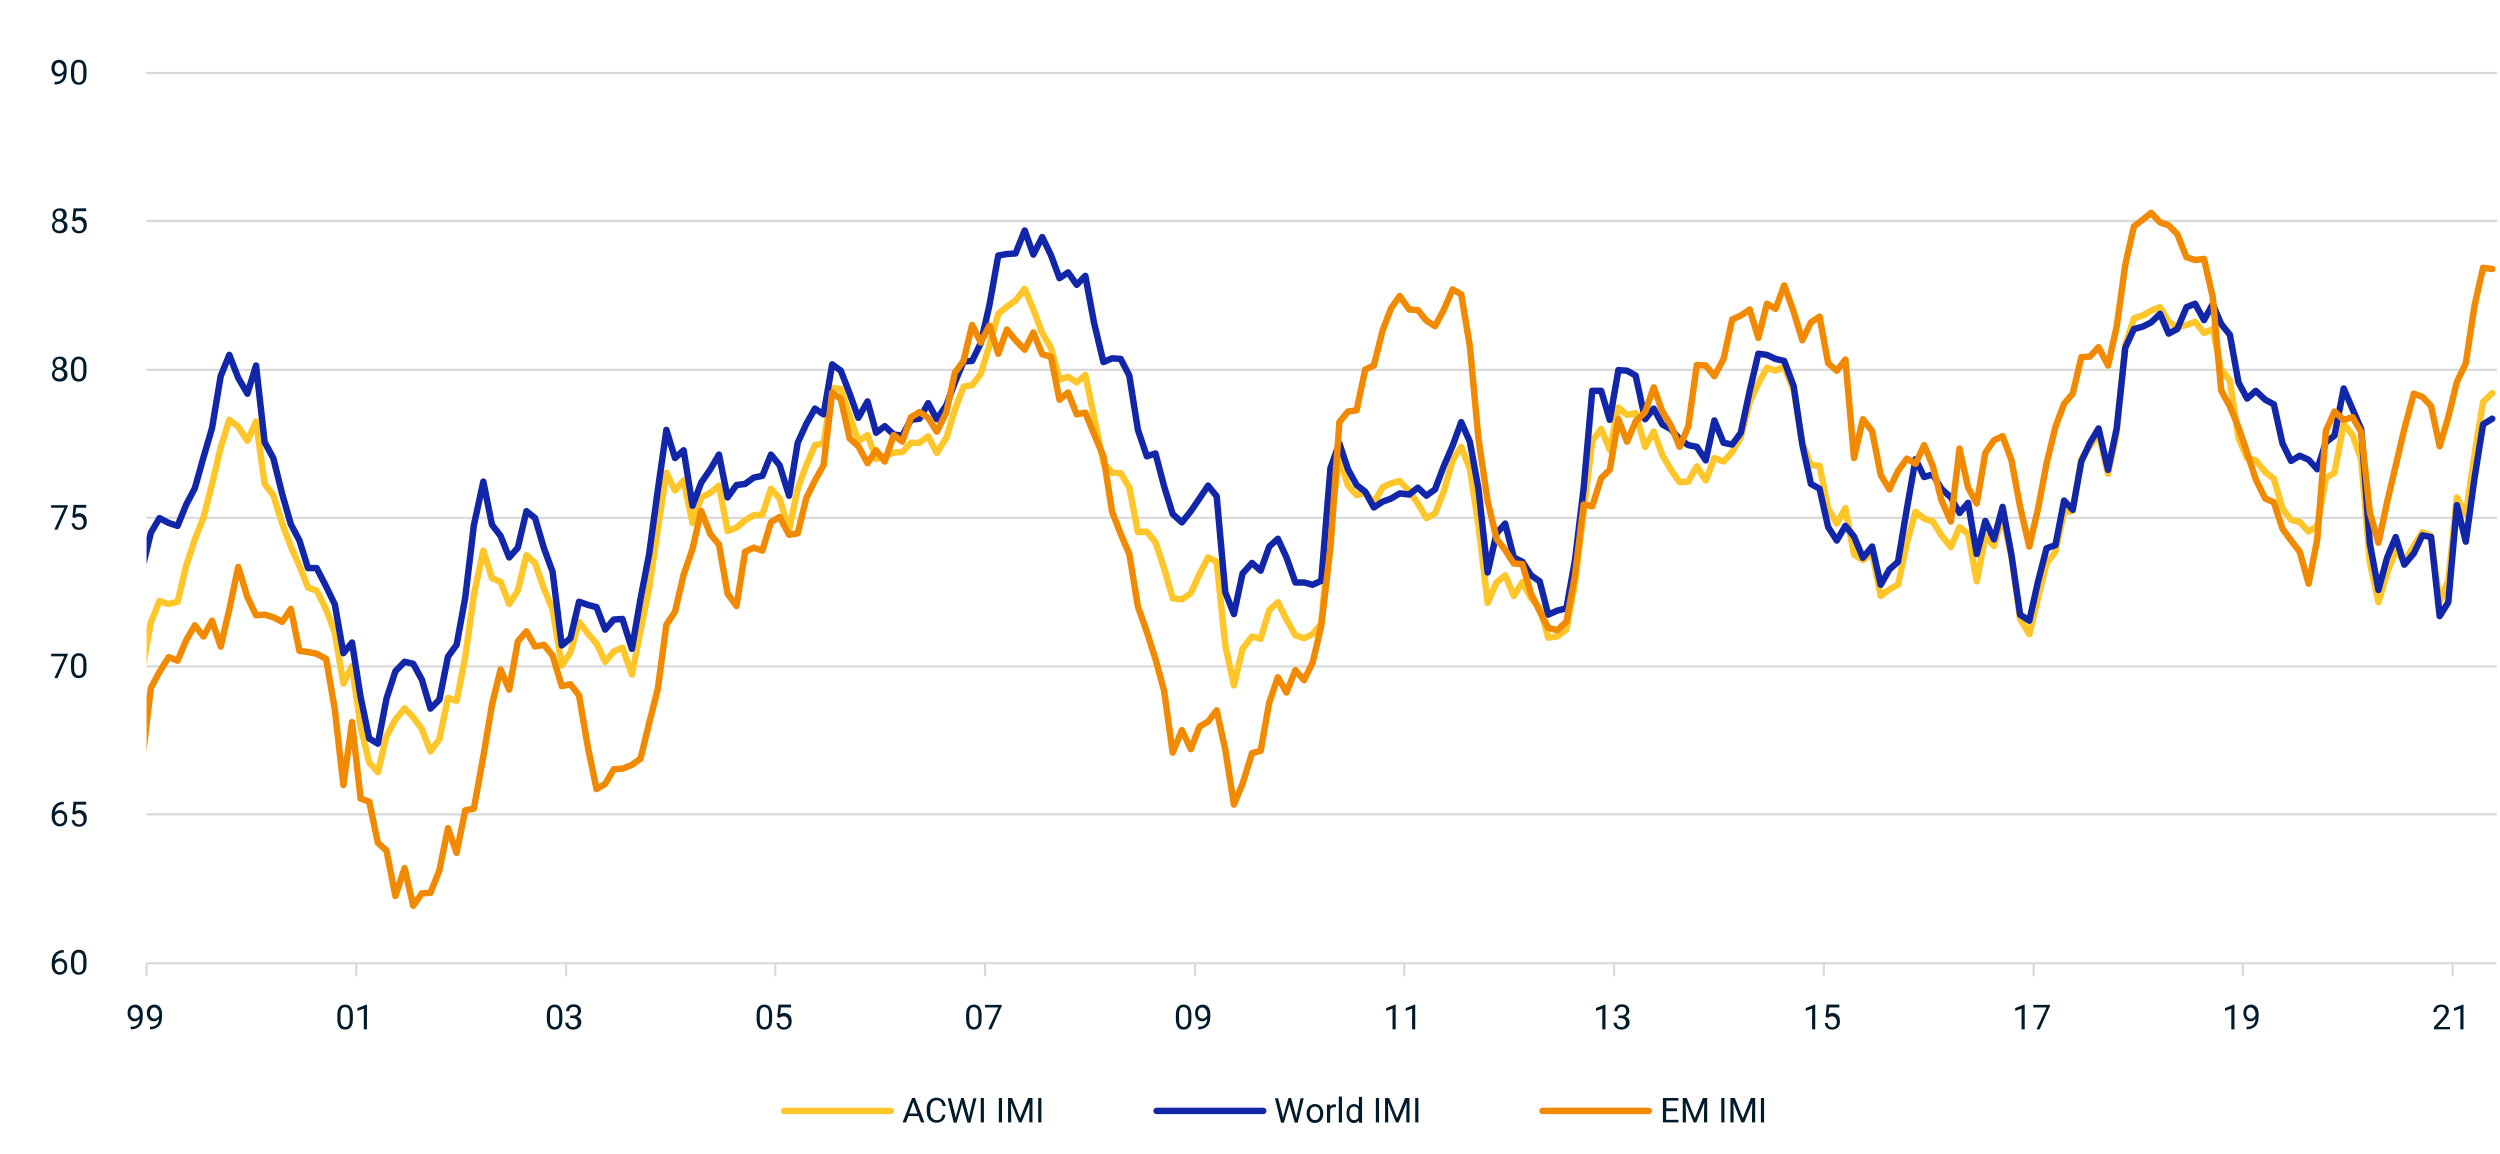 <?xml version="1.0" encoding="utf-8"?>
<!-- Generator: Adobe Illustrator 24.1.1, SVG Export Plug-In . SVG Version: 6.00 Build 0)  -->
<svg version="1.1" id="Layer_1_1_" xmlns="http://www.w3.org/2000/svg" xmlns:xlink="http://www.w3.org/1999/xlink" x="0px" y="0px"
	 viewBox="0 0 870 401.5" style="enable-background:new 0 0 870 401.5;" xml:space="preserve">
<style type="text/css">
	.st0{fill:none;stroke:#D9D9D9;stroke-width:0.75;stroke-linejoin:round;stroke-miterlimit:10;}
	
		.st1{clip-path:url(#SVGID_2_);fill:none;stroke:#FFC629;stroke-width:2.25;stroke-linecap:round;stroke-linejoin:round;stroke-miterlimit:10;}
	
		.st2{clip-path:url(#SVGID_4_);fill:none;stroke:#1226AA;stroke-width:2.25;stroke-linecap:round;stroke-linejoin:round;stroke-miterlimit:10;}
	
		.st3{clip-path:url(#SVGID_6_);fill:none;stroke:#F18A00;stroke-width:2.25;stroke-linecap:round;stroke-linejoin:round;stroke-miterlimit:10;}
	.st4{fill:#011B2B;}
	.st5{fill:none;stroke:#FFC629;stroke-width:2.25;stroke-linecap:round;stroke-linejoin:round;stroke-miterlimit:10;}
	.st6{fill:none;stroke:#1226AA;stroke-width:2.25;stroke-linecap:round;stroke-linejoin:round;stroke-miterlimit:10;}
	.st7{fill:none;stroke:#F18A00;stroke-width:2.25;stroke-linecap:round;stroke-linejoin:round;stroke-miterlimit:10;}
</style>
<g>
	<g>
		<path class="st0" d="M51,283.4h817.9 M51,231.9h817.9 M51,180.2h817.9 M51,128.7h817.9 M51,76.9h817.9 M51,25.4h817.9"/>
	</g>
	<g>
		<line class="st0" x1="51" y1="335.2" x2="868.8" y2="335.2"/>
	</g>
	<g>
		<path class="st0" d="M51,335.2v4.5 M124,335.2v4.5 M197,335.2v4.5 M269.8,335.2v4.5 M342.8,335.2v4.5 M415.9,335.2v4.5
			 M488.7,335.2v4.5 M561.7,335.2v4.5 M634.7,335.2v4.5 M707.7,335.2v4.5 M780.5,335.2v4.5 M853.5,335.2v4.5"/>
	</g>
	<g>
		<defs>
			<polygon id="SVGID_1_" points="51,336.1 870,336.1 870,25.2 51,25.2 51,336.1 			"/>
		</defs>
		<clipPath id="SVGID_2_">
			<use xlink:href="#SVGID_1_"  style="overflow:visible;"/>
		</clipPath>
		<polyline class="st1" points="49.5,233.2 52.5,216.6 55.5,209.2 58.7,210.2 61.8,209.4 64.8,196.9 67.8,187.7 70.8,180.1 
			73.8,168.4 76.8,155.7 79.8,146.1 82.9,148.5 86.1,153.4 89.1,146.7 92.1,168.4 95.1,172.3 98.2,182.2 101.2,190.2 104.2,196.9 
			107.2,204.5 110.2,205.5 113.5,212.1 116.5,220.1 119.5,237.9 122.5,231.8 125.5,252.9 128.5,265.4 131.5,268.7 134.5,256.2 
			137.6,250.4 140.8,246.5 143.8,249.6 146.8,253.7 149.8,261.5 152.9,257.2 155.9,242.9 158.9,243.9 161.9,228.7 164.9,207 
			168.2,191.6 171.2,201.2 174.2,202.5 177.2,210.2 180.2,205.5 183.2,193.2 186.2,195.9 189.3,204.9 192.3,212.1 195.5,231.6 
			198.5,227.1 201.5,216.4 204.6,220.5 207.6,224 210.6,230.3 213.6,226.7 216.6,225.4 219.9,234.7 222.9,219.5 225.9,204.7 
			228.9,184.2 231.9,164.5 234.9,170.7 237.9,167.2 241,182 244,173.1 247.2,171.5 250.2,169 253.2,184.8 256.3,183.6 259.3,181.1 
			262.3,179.3 265.3,179.1 268.3,170.1 271.3,173.5 274.6,184.4 277.6,170.1 280.6,161.9 283.6,154.9 286.6,154.3 289.6,135 
			292.6,135.4 295.7,144.8 298.7,153.5 301.9,151.4 304.9,159.8 307.9,158.6 311,157.5 314,157.3 317,154.1 320,154.1 323,151.8 
			326,157.6 329.3,152.4 332.3,142.6 335.3,134.6 338.3,134 341.3,130.1 344.3,120.2 347.4,109.2 350.4,106.7 353.4,104.6 
			356.6,100.5 359.6,107.7 362.7,115.9 365.7,121 368.7,132.1 371.7,131.1 374.7,133.1 377.7,130.5 380.7,145 384,161 387,164.5 
			390,164.7 393,169.7 396,185.2 399.1,185 402.1,188.7 405.1,197.7 408.1,208.2 411.3,208.6 414.4,206.4 417.4,199.8 420.4,194 
			423.4,195.5 426.4,224.6 429.4,238.5 432.4,225.8 435.7,221.5 438.7,222.3 441.7,212.3 444.7,209.6 447.7,215.6 450.8,221.1 
			453.8,222.1 456.8,220.7 459.8,217 463,181.8 466.1,159.6 469.1,169 472.1,172.3 475.1,171.5 478.1,175 481.1,169.6 484.1,168.2 
			487.1,167.4 490.4,170.9 493.4,175.2 496.4,180.3 499.4,178.7 502.4,171.1 505.5,160.2 508.5,155.5 511.5,163.1 514.5,182.8 
			517.7,209.8 520.8,202.7 523.8,200.2 526.8,207.4 529.8,202.5 532.8,208.2 535.8,211.5 538.8,221.9 541.9,221.5 545.1,219.1 
			548.1,202.7 551.1,178.3 554.1,153.4 557.2,149.3 560.2,156.5 563.2,141.8 566.2,144.4 569.2,143.8 572.5,155.5 575.5,150.2 
			578.5,158.4 581.5,163.5 584.5,167.8 587.5,167.6 590.5,162.3 593.6,167.2 596.6,159.4 599.8,160.6 602.8,157.3 605.8,152.2 
			608.9,139.9 611.9,133.4 614.9,128 617.9,129 620.9,127.6 624.2,135.8 627.2,154.1 630.2,161.9 633.2,162.1 636.2,177 
			639.2,182.2 642.2,176.8 645.2,193 648.3,194.9 651.5,192.4 654.5,207.4 657.5,205.1 660.5,203.5 663.6,188.9 666.6,178.1 
			669.6,180.5 672.6,181.5 675.6,186.3 678.9,190.4 681.9,183.4 684.9,185.8 687.9,202.3 690.9,186.5 693.9,190 696.9,179.3 
			700,193.8 703,215.4 706.2,220.7 709.2,208.2 712.2,196.1 715.3,192 718.3,178.3 721.3,177.8 724.3,159.8 727.3,155.3 730.3,151 
			733.6,164.9 736.6,150.8 739.6,120.2 742.6,110.8 745.6,109.8 748.6,108.1 751.7,106.9 754.7,112 757.7,113.9 760.9,113.1 
			763.9,112 767,115.9 770,114.5 773,128.6 776,132.5 779,152.4 782,159.4 785,160.2 788.3,164.3 791.3,166.6 794.3,177 
			797.3,180.9 800.3,181.7 803.4,185 806.4,183 809.4,166.4 812.4,164.5 815.6,147.5 818.7,151.4 821.7,160 824.7,195.7 
			827.7,209.6 830.7,199.4 833.7,191.6 836.7,195.5 840,190 843,185.2 846,186.5 849,209.4 852,202.1 855,173.1 858.1,179.1 
			861.1,158.4 864.1,139.9 867.3,136.8 		"/>
	</g>
	<g>
		<defs>
			<polygon id="SVGID_3_" points="51,336.1 870,336.1 870,25.2 51,25.2 51,336.1 			"/>
		</defs>
		<clipPath id="SVGID_4_">
			<use xlink:href="#SVGID_3_"  style="overflow:visible;"/>
		</clipPath>
		<polyline class="st2" points="49.5,197.9 52.5,185.4 55.5,180.3 58.7,182 61.8,183 64.8,175.6 67.8,169.9 70.8,159.2 73.8,148.9 
			76.8,130.9 79.8,123.5 82.9,131.5 86.1,137 89.1,127.2 92.1,153.9 95.1,159.4 98.2,171.9 101.2,182.4 104.2,188.1 107.2,197.7 
			110.2,197.7 113.5,204.1 116.5,210.3 119.5,227.3 122.5,223.6 125.5,242.6 128.5,257 131.5,258.8 134.5,243.1 137.6,233.6 
			140.8,230.3 143.8,231 146.8,236.5 149.8,246.6 152.9,243.5 155.9,228.5 158.9,224.4 161.9,208 164.9,182.8 168.2,167.6 
			171.2,182.6 174.2,186.5 177.2,194 180.2,190.6 183.2,177.9 186.2,180.3 189.3,190.8 192.3,199 195.5,224.6 198.5,222.1 
			201.5,209.4 204.6,210.5 207.6,211.3 210.6,219.1 213.6,215.6 216.6,215.4 219.9,225.8 222.9,208.4 225.9,192.8 228.9,170.7 
			231.9,149.6 234.9,159.4 237.9,156.7 241,176 244,168 247.2,163.3 250.2,158.2 253.2,173.1 256.3,168.8 259.3,168.4 262.3,166.2 
			265.3,165.6 268.3,158.2 271.3,161.9 274.6,172.5 277.6,154.1 280.6,147.5 283.6,142.2 286.6,144.2 289.6,126.8 292.6,129 
			295.7,137 298.7,145.4 301.9,139.7 304.9,150.6 307.9,148.3 311,151.2 314,151.6 317,146.1 320,145.7 323,140.3 326,145.9 
			329.3,141.1 332.3,133.1 335.3,125.8 338.3,125.6 341.3,119.4 344.3,106.3 347.4,88.9 350.4,88.4 353.4,88.2 356.6,80.2 
			359.6,88.6 362.7,82.5 365.7,88.7 368.7,96.8 371.7,94.8 374.7,99.1 377.7,96 380.7,112.2 384,126 387,124.7 390,124.9 393,130.7 
			396,149.6 399.1,158.8 402.1,157.8 405.1,169.2 408.1,178.9 411.3,181.8 414.4,177.9 417.4,173.5 420.4,169 423.4,172.7 
			426.4,206.1 429.4,213.7 432.4,199.6 435.7,195.9 438.7,198.6 441.7,190.2 444.7,187.5 447.7,194 450.8,202.7 453.8,202.7 
			456.8,203.5 459.8,202.1 463,162.9 466.1,154.3 469.1,163.3 472.1,168.8 475.1,171.1 478.1,176.6 481.1,174.6 484.1,173.5 
			487.1,171.7 490.4,172.1 493.4,169.7 496.4,172.5 499.4,170.3 502.4,162.3 505.5,155.1 508.5,146.9 511.5,153.7 514.5,170.1 
			517.7,199.2 520.8,185.6 523.8,182.2 526.8,194 529.8,195.5 532.8,200.2 535.8,202.3 538.8,213.9 541.9,212.5 545.1,211.7 
			548.1,194.9 551.1,169.9 554.1,136 557.2,136 560.2,146.1 563.2,128.8 566.2,129 569.2,130.7 572.5,145.9 575.5,142.2 
			578.5,147.7 581.5,149.4 584.5,152.8 587.5,154.9 590.5,155.5 593.6,160.2 596.6,146.3 599.8,154.1 602.8,154.7 605.8,150.6 
			608.9,136 611.9,123.1 614.9,123.5 617.9,124.9 620.9,125.6 624.2,134.4 627.2,154.7 630.2,168.4 633.2,170.1 636.2,183.4 
			639.2,188.1 642.2,183 645.2,186.7 648.3,194.1 651.5,190.2 654.5,203.5 657.5,198.2 660.5,195.5 663.6,177 666.6,159.8 
			669.6,166 672.6,165.1 675.6,170.1 678.9,173.1 681.9,178.5 684.9,175 687.9,192.8 690.9,181.3 693.9,187.7 696.9,176.4 
			700,193.2 703,213.9 706.2,216 709.2,202.5 712.2,190.8 715.3,189.7 718.3,174.2 721.3,177.4 724.3,160.6 727.3,154.1 
			730.3,149.1 733.6,163.5 736.6,149.1 739.6,121 742.6,114.5 745.6,113.7 748.6,112.2 751.7,109.2 754.7,116.1 757.7,114.5 
			760.9,106.9 763.9,105.7 767,111.4 770,105.9 773,112.8 776,116.5 779,133.1 782,138.7 785,136 788.3,139.1 791.3,140.7 
			794.3,154.3 797.3,160.4 800.3,158.6 803.4,160 806.4,163.3 809.4,153.9 812.4,151.6 815.6,135.2 818.7,142.4 821.7,149.4 
			824.7,189.1 827.7,205.3 830.7,194.1 833.7,186.9 836.7,196.5 840,192.6 843,186.3 846,186.9 849,214.4 852,209.6 855,175.8 
			858.1,188.5 861.1,166.6 864.1,147.7 867.3,145.7 		"/>
	</g>
	<g>
		<defs>
			<polygon id="SVGID_5_" points="51,336.1 870,336.1 870,25.2 51,25.2 51,336.1 			"/>
		</defs>
		<clipPath id="SVGID_6_">
			<use xlink:href="#SVGID_5_"  style="overflow:visible;"/>
		</clipPath>
		<polyline class="st3" points="49.5,264.8 52.5,239.4 55.5,233.8 58.7,228.7 61.8,229.9 64.8,222.8 67.8,217.6 70.8,221.5 
			73.8,216 76.8,225 79.8,212.1 82.9,197.3 86.1,207.8 89.1,214.1 92.1,213.9 95.1,214.8 98.2,216.4 101.2,211.9 104.2,226.5 
			107.2,226.9 110.2,227.5 113.5,229.3 116.5,246.8 119.5,273.2 122.5,251.3 125.5,277.9 128.5,279 131.5,293.3 134.5,296 
			137.6,311.8 140.8,302.1 143.8,315.2 146.8,310.9 149.8,310.7 152.9,302.9 155.9,288.2 158.9,296.8 161.9,282 164.9,281.4 
			168.2,263.2 171.2,245.3 174.2,233 177.2,240 180.2,223.2 183.2,219.7 186.2,225 189.3,224.4 192.3,228.1 195.5,238.8 
			198.5,238.1 201.5,242 204.6,260.1 207.6,274.6 210.6,272.8 213.6,267.7 216.6,267.5 219.9,266.2 222.9,264 225.9,251.7 
			228.9,239.8 231.9,217.4 234.9,212.9 237.9,200 241,191 244,177.8 247.2,185.9 250.2,189.5 253.2,206.6 256.3,210.9 259.3,192 
			262.3,190.6 265.3,191.6 268.3,181.7 271.3,179.9 274.6,186.1 277.6,185.6 280.6,173.3 283.6,167.2 286.6,161.9 289.6,136.6 
			292.6,138.9 295.7,152.6 298.7,155.3 301.9,161.2 304.9,156.7 307.9,160.6 311,151.4 314,153.7 317,145.2 320,143.4 323,145.4 
			326,150.2 329.3,143.6 332.3,129.7 335.3,125.6 338.3,113.1 341.3,119.2 344.3,113.3 347.4,123.1 350.4,114.7 353.4,118.4 
			356.6,121.7 359.6,115.7 362.7,123.3 365.7,124.1 368.7,139.1 371.7,136.6 374.7,144.2 377.7,143.6 380.7,151 384,158.8 
			387,178.1 390,185.8 393,192.8 396,211.1 399.1,219.9 402.1,229.3 405.1,240.4 408.1,261.9 411.3,254.1 414.4,260.7 417.4,252.9 
			420.4,251.1 423.4,247.2 426.4,260.9 429.4,280 432.4,272.8 435.7,262.1 438.7,261.3 441.7,244.5 444.7,235.7 447.7,241 
			450.8,233.2 453.8,236.7 456.8,230.6 459.8,217.8 463,190.6 466.1,146.9 469.1,143.2 472.1,142.8 475.1,128.6 478.1,127.2 
			481.1,115.1 484.1,107.3 487.1,103 490.4,107.7 493.4,107.9 496.4,111.6 499.4,113.5 502.4,107.9 505.5,100.7 508.5,102.4 
			511.5,120.4 514.5,152.6 517.7,174.4 520.8,187.5 523.8,191.4 526.8,196.1 529.8,196.3 532.8,206.6 535.8,212.7 538.8,218.5 
			541.9,219.3 545.1,216.4 548.1,200.4 551.1,175.6 554.1,176.2 557.2,166.4 560.2,163.5 563.2,145.9 566.2,153.7 569.2,146.7 
			572.5,143.4 575.5,134.8 578.5,143.2 581.5,148.1 584.5,155.5 587.5,148.5 590.5,127 593.6,127.2 596.6,130.9 599.8,124.9 
			602.8,111.2 605.8,109.8 608.9,107.7 611.9,117.6 614.9,105.7 617.9,107.5 620.9,99.3 624.2,108.5 627.2,118.4 630.2,112.2 
			633.2,110.2 636.2,126.4 639.2,129 642.2,125.1 645.2,159.4 648.3,145.9 651.5,150 654.5,165.3 657.5,170.3 660.5,163.9 
			663.6,159.6 666.6,161.4 669.6,154.9 672.6,162.1 675.6,174 678.9,181.5 681.9,156.1 684.9,169.7 687.9,175.2 690.9,157.6 
			693.9,153.2 696.9,151.8 700,160.2 703,176.4 706.2,190.2 709.2,177.2 712.2,161.4 715.3,148.5 718.3,140.5 721.3,137 
			724.3,124.3 727.3,124.1 730.3,120.8 733.6,127.2 736.6,113.7 739.6,92.1 742.6,78.8 745.6,76.5 748.6,74.1 751.7,77.4 
			754.7,78.4 757.7,81.5 760.9,89.5 763.9,90.5 767,90.1 770,103.2 773,136 776,141.4 779,148.7 782,157.5 785,166.8 788.3,173.5 
			791.3,174.8 794.3,184 797.3,188.1 800.3,192 803.4,203.1 806.4,187.7 809.4,150 812.4,143.2 815.6,146.1 818.7,145.2 
			821.7,150.4 824.7,178.3 827.7,188.9 830.7,174.8 833.7,162.1 836.7,149.3 840,137 843,138.1 846,141.3 849,155.3 852,145.2 
			855,132.9 858.1,126.4 861.1,106.5 864.1,93.2 867.3,93.6 		"/>
	</g>
	<g>
		<g>
			<g>
				<g>
					<path class="st4" d="M22.2,330.6v0.9H22c-0.8,0-1.5,0.3-2,0.8s-0.8,1.2-0.9,2c0.4-0.5,1.1-0.8,1.8-0.8c0.7,0,1.3,0.3,1.8,0.8
						s0.7,1.2,0.7,2c0,0.9-0.2,1.6-0.7,2.1s-1.1,0.8-1.9,0.8c-0.8,0-1.5-0.3-2-0.9s-0.8-1.4-0.8-2.4v-0.4c0-1.6,0.3-2.8,1-3.6
						s1.7-1.3,3-1.3H22.2z M20.8,334.5c-0.4,0-0.7,0.1-1,0.3s-0.5,0.5-0.7,0.8v0.4c0,0.7,0.2,1.3,0.5,1.7s0.7,0.6,1.2,0.6
						c0.5,0,0.9-0.2,1.2-0.5s0.4-0.8,0.4-1.4c0-0.6-0.1-1.1-0.4-1.4S21.3,334.5,20.8,334.5z"/>
					<path class="st4" d="M30.1,335.5c0,1.3-0.2,2.2-0.7,2.8s-1.1,0.9-2,0.9c-0.9,0-1.6-0.3-2-0.9s-0.7-1.5-0.7-2.7v-1.4
						c0-1.3,0.2-2.2,0.7-2.8s1.1-0.9,2-0.9c0.9,0,1.6,0.3,2,0.9s0.7,1.5,0.7,2.7V335.5z M29,334.1c0-0.9-0.1-1.6-0.4-2
						s-0.7-0.6-1.2-0.6c-0.6,0-1,0.2-1.2,0.6s-0.4,1.1-0.4,1.9v1.7c0,0.9,0.1,1.6,0.4,2s0.7,0.7,1.2,0.7c0.5,0,0.9-0.2,1.2-0.6
						s0.4-1.1,0.4-2V334.1z"/>
				</g>
			</g>
		</g>
	</g>
	<g>
		<g>
			<g>
				<g>
					<path class="st4" d="M22.2,279v0.9H22c-0.8,0-1.5,0.3-2,0.8s-0.8,1.2-0.9,2c0.4-0.5,1.1-0.8,1.8-0.8c0.7,0,1.3,0.3,1.8,0.8
						s0.7,1.2,0.7,2c0,0.9-0.2,1.6-0.7,2.1s-1.1,0.8-1.9,0.8c-0.8,0-1.5-0.3-2-0.9s-0.8-1.4-0.8-2.4v-0.4c0-1.6,0.3-2.8,1-3.6
						s1.7-1.3,3-1.3H22.2z M20.8,282.9c-0.4,0-0.7,0.1-1,0.3s-0.5,0.5-0.7,0.8v0.4c0,0.7,0.2,1.3,0.5,1.7s0.7,0.6,1.2,0.6
						c0.5,0,0.9-0.2,1.2-0.5s0.4-0.8,0.4-1.4c0-0.6-0.1-1.1-0.4-1.4S21.3,282.9,20.8,282.9z"/>
					<path class="st4" d="M25.2,283.3l0.4-4.3H30v1h-3.5l-0.3,2.3c0.4-0.2,0.9-0.4,1.4-0.4c0.8,0,1.4,0.3,1.9,0.8s0.7,1.2,0.7,2.1
						c0,0.9-0.2,1.6-0.7,2.1s-1.1,0.8-2,0.8c-0.8,0-1.4-0.2-1.8-0.6s-0.7-1-0.8-1.7h1c0.1,0.5,0.2,0.9,0.5,1.1s0.7,0.4,1.1,0.4
						c0.5,0,0.9-0.2,1.2-0.5s0.4-0.8,0.4-1.4c0-0.6-0.2-1-0.5-1.4S28,283,27.5,283c-0.5,0-0.8,0.1-1.1,0.3l-0.3,0.2L25.2,283.3z"/>
				</g>
			</g>
		</g>
	</g>
	<g>
		<g>
			<g>
				<g>
					<path class="st4" d="M23.5,228L20,236h-1.1l3.5-7.6h-4.6v-0.9h5.8V228z"/>
					<path class="st4" d="M30.1,232.3c0,1.3-0.2,2.2-0.7,2.8s-1.1,0.9-2,0.9c-0.9,0-1.6-0.3-2-0.9s-0.7-1.5-0.7-2.7V231
						c0-1.3,0.2-2.2,0.7-2.8s1.1-0.9,2-0.9c0.9,0,1.6,0.3,2,0.9s0.7,1.5,0.7,2.7V232.3z M29,230.8c0-0.9-0.1-1.6-0.4-2
						s-0.7-0.6-1.2-0.6c-0.6,0-1,0.2-1.2,0.6s-0.4,1.1-0.4,1.9v1.7c0,0.9,0.1,1.6,0.4,2s0.7,0.7,1.2,0.7c0.5,0,0.9-0.2,1.2-0.6
						s0.4-1.1,0.4-2V230.8z"/>
				</g>
			</g>
		</g>
	</g>
	<g>
		<g>
			<g>
				<g>
					<path class="st4" d="M23.5,176.4l-3.5,7.9h-1.1l3.5-7.6h-4.6v-0.9h5.8V176.4z"/>
					<path class="st4" d="M25.2,180l0.4-4.3H30v1h-3.5l-0.3,2.3c0.4-0.2,0.9-0.4,1.4-0.4c0.8,0,1.4,0.3,1.9,0.8s0.7,1.2,0.7,2.1
						c0,0.9-0.2,1.6-0.7,2.1s-1.1,0.8-2,0.8c-0.8,0-1.4-0.2-1.8-0.6s-0.7-1-0.8-1.7h1c0.1,0.5,0.2,0.9,0.5,1.1s0.7,0.4,1.1,0.4
						c0.5,0,0.9-0.2,1.2-0.5s0.4-0.8,0.4-1.4c0-0.6-0.2-1-0.5-1.4s-0.7-0.5-1.2-0.5c-0.5,0-0.8,0.1-1.1,0.3l-0.3,0.2L25.2,180z"/>
				</g>
			</g>
		</g>
	</g>
	<g>
		<g>
			<g>
				<g>
					<path class="st4" d="M23.2,126.4c0,0.4-0.1,0.8-0.3,1.1s-0.5,0.6-0.9,0.8c0.4,0.2,0.8,0.5,1.1,0.8s0.4,0.8,0.4,1.2
						c0,0.7-0.2,1.3-0.7,1.8s-1.2,0.7-2,0.7c-0.8,0-1.5-0.2-2-0.7s-0.7-1-0.7-1.8c0-0.5,0.1-0.9,0.4-1.2s0.6-0.7,1-0.8
						c-0.4-0.2-0.7-0.4-0.9-0.8s-0.3-0.7-0.3-1.1c0-0.7,0.2-1.3,0.7-1.7s1.1-0.6,1.8-0.6c0.8,0,1.4,0.2,1.8,0.6
						S23.2,125.7,23.2,126.4z M22.3,130.4c0-0.5-0.2-0.9-0.5-1.2s-0.7-0.5-1.2-0.5s-0.9,0.1-1.2,0.4s-0.4,0.7-0.4,1.2
						s0.1,0.9,0.4,1.1s0.7,0.4,1.2,0.4c0.5,0,0.9-0.1,1.2-0.4S22.3,130.9,22.3,130.4z M20.6,124.9c-0.4,0-0.8,0.1-1,0.4
						s-0.4,0.6-0.4,1.1c0,0.4,0.1,0.8,0.4,1.1s0.6,0.4,1,0.4s0.8-0.1,1-0.4s0.4-0.6,0.4-1.1s-0.1-0.8-0.4-1.1S21.1,124.9,20.6,124.9
						z"/>
					<path class="st4" d="M30.1,129.1c0,1.3-0.2,2.2-0.7,2.8s-1.1,0.9-2,0.9c-0.9,0-1.6-0.3-2-0.9s-0.7-1.5-0.7-2.7v-1.4
						c0-1.3,0.2-2.2,0.7-2.8s1.1-0.9,2-0.9c0.9,0,1.6,0.3,2,0.9s0.7,1.5,0.7,2.7V129.1z M29,127.6c0-0.9-0.1-1.6-0.4-2
						s-0.7-0.6-1.2-0.6c-0.6,0-1,0.2-1.2,0.6s-0.4,1.1-0.4,1.9v1.7c0,0.9,0.1,1.6,0.4,2s0.7,0.7,1.2,0.7c0.5,0,0.9-0.2,1.2-0.6
						s0.4-1.1,0.4-2V127.6z"/>
				</g>
			</g>
		</g>
	</g>
	<g>
		<g>
			<g>
				<g>
					<path class="st4" d="M23.2,74.8c0,0.4-0.1,0.8-0.3,1.1s-0.5,0.6-0.9,0.8c0.4,0.2,0.8,0.5,1.1,0.8s0.4,0.8,0.4,1.2
						c0,0.7-0.2,1.3-0.7,1.8s-1.2,0.7-2,0.7c-0.8,0-1.5-0.2-2-0.7s-0.7-1-0.7-1.8c0-0.5,0.1-0.9,0.4-1.2s0.6-0.7,1-0.8
						c-0.4-0.2-0.7-0.4-0.9-0.8s-0.3-0.7-0.3-1.1c0-0.7,0.2-1.3,0.7-1.7s1.1-0.6,1.8-0.6c0.8,0,1.4,0.2,1.8,0.6S23.2,74.1,23.2,74.8
						z M22.3,78.8c0-0.5-0.2-0.9-0.5-1.2s-0.7-0.5-1.2-0.5s-0.9,0.1-1.2,0.4S19,78.3,19,78.8s0.1,0.9,0.4,1.1s0.7,0.4,1.2,0.4
						c0.5,0,0.9-0.1,1.2-0.4S22.3,79.2,22.3,78.8z M20.6,73.3c-0.4,0-0.8,0.1-1,0.4s-0.4,0.6-0.4,1.1c0,0.4,0.1,0.8,0.4,1.1
						s0.6,0.4,1,0.4s0.8-0.1,1-0.4s0.4-0.6,0.4-1.1s-0.1-0.8-0.4-1.1S21.1,73.3,20.6,73.3z"/>
					<path class="st4" d="M25.2,76.8l0.4-4.3H30v1h-3.5l-0.3,2.3c0.4-0.2,0.9-0.4,1.4-0.4c0.8,0,1.4,0.3,1.9,0.8s0.7,1.2,0.7,2.1
						c0,0.9-0.2,1.6-0.7,2.1s-1.1,0.8-2,0.8c-0.8,0-1.4-0.2-1.8-0.6s-0.7-1-0.8-1.7h1c0.1,0.5,0.2,0.9,0.5,1.1s0.7,0.4,1.1,0.4
						c0.5,0,0.9-0.2,1.2-0.5s0.4-0.8,0.4-1.4c0-0.6-0.2-1-0.5-1.4s-0.7-0.5-1.2-0.5c-0.5,0-0.8,0.1-1.1,0.3L26.1,77L25.2,76.8z"/>
				</g>
			</g>
		</g>
	</g>
	<g>
		<g>
			<g>
				<g>
					<path class="st4" d="M22.1,25.7c-0.2,0.3-0.5,0.5-0.8,0.7s-0.7,0.2-1,0.2c-0.5,0-0.9-0.1-1.3-0.4s-0.6-0.6-0.8-1
						s-0.3-0.9-0.3-1.5c0-0.6,0.1-1.1,0.3-1.5s0.5-0.8,0.9-1s0.9-0.4,1.4-0.4c0.8,0,1.5,0.3,2,0.9s0.7,1.5,0.7,2.6v0.3
						c0,1.7-0.3,2.9-1,3.6s-1.6,1.2-3,1.2h-0.2v-0.9h0.2c0.9,0,1.6-0.2,2.1-0.7S22.1,26.7,22.1,25.7z M20.5,25.7
						c0.4,0,0.7-0.1,1-0.3s0.5-0.5,0.7-0.8v-0.4c0-0.7-0.2-1.3-0.5-1.7s-0.7-0.7-1.2-0.7c-0.5,0-0.9,0.2-1.1,0.5s-0.4,0.8-0.4,1.4
						c0,0.6,0.1,1.1,0.4,1.4S20,25.7,20.5,25.7z"/>
					<path class="st4" d="M30.1,25.8c0,1.3-0.2,2.2-0.7,2.8s-1.1,0.9-2,0.9c-0.9,0-1.6-0.3-2-0.9s-0.7-1.5-0.7-2.7v-1.4
						c0-1.3,0.2-2.2,0.7-2.8s1.1-0.9,2-0.9c0.9,0,1.6,0.3,2,0.9s0.7,1.5,0.7,2.7V25.8z M29,24.3c0-0.9-0.1-1.6-0.4-2
						s-0.7-0.6-1.2-0.6c-0.6,0-1,0.2-1.2,0.6s-0.4,1.1-0.4,1.9V26c0,0.9,0.1,1.6,0.4,2s0.7,0.7,1.2,0.7c0.5,0,0.9-0.2,1.2-0.6
						s0.4-1.1,0.4-2V24.3z"/>
				</g>
			</g>
		</g>
	</g>
	<g>
		<g>
			<g>
				<g>
					<path class="st4" d="M48.6,354.5c-0.2,0.3-0.5,0.5-0.8,0.7s-0.7,0.2-1,0.2c-0.5,0-0.9-0.1-1.3-0.4s-0.6-0.6-0.8-1
						s-0.3-0.9-0.3-1.5c0-0.6,0.1-1.1,0.3-1.5s0.5-0.8,0.9-1s0.9-0.4,1.4-0.4c0.8,0,1.5,0.3,2,0.9s0.7,1.5,0.7,2.6v0.3
						c0,1.7-0.3,2.9-1,3.6s-1.6,1.2-3,1.2h-0.2v-0.9h0.2c0.9,0,1.6-0.2,2.1-0.7C48.3,356.2,48.6,355.4,48.6,354.5z M46.9,354.5
						c0.4,0,0.7-0.1,1-0.3s0.5-0.5,0.7-0.8v-0.4c0-0.7-0.2-1.3-0.5-1.7s-0.7-0.7-1.2-0.7c-0.5,0-0.9,0.2-1.1,0.5s-0.4,0.8-0.4,1.4
						c0,0.6,0.1,1.1,0.4,1.4S46.5,354.5,46.9,354.5z"/>
					<path class="st4" d="M55.3,354.5c-0.2,0.3-0.5,0.5-0.8,0.7s-0.7,0.2-1,0.2c-0.5,0-0.9-0.1-1.3-0.4s-0.6-0.6-0.8-1
						s-0.3-0.9-0.3-1.5c0-0.6,0.1-1.1,0.3-1.5s0.5-0.8,0.9-1s0.9-0.4,1.4-0.4c0.8,0,1.5,0.3,2,0.9s0.7,1.5,0.7,2.6v0.3
						c0,1.7-0.3,2.9-1,3.6s-1.6,1.2-3,1.2h-0.2v-0.9h0.2c0.9,0,1.6-0.2,2.1-0.7C55,356.2,55.3,355.4,55.3,354.5z M53.7,354.5
						c0.4,0,0.7-0.1,1-0.3s0.5-0.5,0.7-0.8v-0.4c0-0.7-0.2-1.3-0.5-1.7s-0.7-0.7-1.2-0.7c-0.5,0-0.9,0.2-1.1,0.5s-0.4,0.8-0.4,1.4
						c0,0.6,0.1,1.1,0.4,1.4S53.2,354.5,53.7,354.5z"/>
				</g>
			</g>
		</g>
	</g>
	<g>
		<g>
			<g>
				<g>
					<path class="st4" d="M122.8,354.6c0,1.3-0.2,2.2-0.7,2.8s-1.1,0.9-2,0.9c-0.9,0-1.6-0.3-2-0.9s-0.7-1.5-0.7-2.7v-1.4
						c0-1.3,0.2-2.2,0.7-2.8s1.1-0.9,2-0.9c0.9,0,1.6,0.3,2,0.9s0.7,1.5,0.7,2.7V354.6z M121.7,353.1c0-0.9-0.1-1.6-0.4-2
						s-0.7-0.6-1.2-0.6c-0.6,0-1,0.2-1.2,0.6s-0.4,1.1-0.4,1.9v1.7c0,0.9,0.1,1.6,0.4,2s0.7,0.7,1.2,0.7c0.5,0,0.9-0.2,1.2-0.6
						s0.4-1.1,0.4-2V353.1z"/>
					<path class="st4" d="M127.7,358.2h-1.1V351l-2.2,0.8v-1l3.1-1.2h0.2V358.2z"/>
				</g>
			</g>
		</g>
	</g>
	<g>
		<g>
			<g>
				<g>
					<path class="st4" d="M195.7,354.6c0,1.3-0.2,2.2-0.7,2.8s-1.1,0.9-2,0.9c-0.9,0-1.6-0.3-2-0.9s-0.7-1.5-0.7-2.7v-1.4
						c0-1.3,0.2-2.2,0.7-2.8s1.1-0.9,2-0.9c0.9,0,1.6,0.3,2,0.9s0.7,1.5,0.7,2.7V354.6z M194.6,353.1c0-0.9-0.1-1.6-0.4-2
						s-0.7-0.6-1.2-0.6c-0.6,0-1,0.2-1.2,0.6s-0.4,1.1-0.4,1.9v1.7c0,0.9,0.1,1.6,0.4,2s0.7,0.7,1.2,0.7c0.5,0,0.9-0.2,1.2-0.6
						s0.4-1.1,0.4-2V353.1z"/>
					<path class="st4" d="M198.7,353.4h0.8c0.5,0,0.9-0.1,1.2-0.4s0.4-0.6,0.4-1.1c0-1-0.5-1.5-1.5-1.5c-0.5,0-0.8,0.1-1.1,0.4
						s-0.4,0.6-0.4,1.1H197c0-0.7,0.2-1.2,0.7-1.7s1.1-0.7,1.9-0.7c0.8,0,1.4,0.2,1.9,0.6s0.7,1,0.7,1.8c0,0.4-0.1,0.7-0.4,1.1
						s-0.6,0.6-1,0.8c0.5,0.1,0.8,0.4,1.1,0.7s0.4,0.8,0.4,1.3c0,0.8-0.3,1.4-0.8,1.8s-1.2,0.7-2,0.7s-1.5-0.2-2-0.7s-0.8-1-0.8-1.7
						h1.1c0,0.4,0.1,0.8,0.4,1.1s0.7,0.4,1.2,0.4c0.5,0,0.9-0.1,1.2-0.4s0.4-0.7,0.4-1.2c0-0.5-0.2-0.9-0.5-1.1s-0.7-0.4-1.3-0.4
						h-0.8V353.4z"/>
				</g>
			</g>
		</g>
	</g>
	<g>
		<g>
			<g>
				<g>
					<path class="st4" d="M268.7,354.6c0,1.3-0.2,2.2-0.7,2.8s-1.1,0.9-2,0.9c-0.9,0-1.6-0.3-2-0.9s-0.7-1.5-0.7-2.7v-1.4
						c0-1.3,0.2-2.2,0.7-2.8s1.1-0.9,2-0.9c0.9,0,1.6,0.3,2,0.9s0.7,1.5,0.7,2.7V354.6z M267.6,353.1c0-0.9-0.1-1.6-0.4-2
						s-0.7-0.6-1.2-0.6c-0.6,0-1,0.2-1.2,0.6s-0.4,1.1-0.4,1.9v1.7c0,0.9,0.1,1.6,0.4,2s0.7,0.7,1.2,0.7c0.5,0,0.9-0.2,1.2-0.6
						s0.4-1.1,0.4-2V353.1z"/>
					<path class="st4" d="M270.5,353.9l0.4-4.3h4.4v1h-3.5l-0.3,2.3c0.4-0.2,0.9-0.4,1.4-0.4c0.8,0,1.4,0.3,1.9,0.8s0.7,1.2,0.7,2.1
						c0,0.9-0.2,1.6-0.7,2.1s-1.1,0.8-2,0.8c-0.8,0-1.4-0.2-1.8-0.6s-0.7-1-0.8-1.7h1c0.1,0.5,0.2,0.9,0.5,1.1s0.7,0.4,1.1,0.4
						c0.5,0,0.9-0.2,1.2-0.5s0.4-0.8,0.4-1.4c0-0.6-0.2-1-0.5-1.4s-0.7-0.5-1.2-0.5c-0.5,0-0.8,0.1-1.1,0.3l-0.3,0.2L270.5,353.9z"
						/>
				</g>
			</g>
		</g>
	</g>
	<g>
		<g>
			<g>
				<g>
					<path class="st4" d="M341.6,354.6c0,1.3-0.2,2.2-0.7,2.8s-1.1,0.9-2,0.9c-0.9,0-1.6-0.3-2-0.9s-0.7-1.5-0.7-2.7v-1.4
						c0-1.3,0.2-2.2,0.7-2.8s1.1-0.9,2-0.9c0.9,0,1.6,0.3,2,0.9s0.7,1.5,0.7,2.7V354.6z M340.5,353.1c0-0.9-0.1-1.6-0.4-2
						s-0.7-0.6-1.2-0.6c-0.6,0-1,0.2-1.2,0.6s-0.4,1.1-0.4,1.9v1.7c0,0.9,0.1,1.6,0.4,2s0.7,0.7,1.2,0.7c0.5,0,0.9-0.2,1.2-0.6
						s0.4-1.1,0.4-2V353.1z"/>
					<path class="st4" d="M348.5,350.3l-3.5,7.9h-1.1l3.5-7.6h-4.6v-0.9h5.8V350.3z"/>
				</g>
			</g>
		</g>
	</g>
	<g>
		<g>
			<g>
				<g>
					<path class="st4" d="M414.6,354.6c0,1.3-0.2,2.2-0.7,2.8s-1.1,0.9-2,0.9c-0.9,0-1.6-0.3-2-0.9s-0.7-1.5-0.7-2.7v-1.4
						c0-1.3,0.2-2.2,0.7-2.8s1.1-0.9,2-0.9c0.9,0,1.6,0.3,2,0.9s0.7,1.5,0.7,2.7V354.6z M413.5,353.1c0-0.9-0.1-1.6-0.4-2
						s-0.7-0.6-1.2-0.6c-0.6,0-1,0.2-1.2,0.6s-0.4,1.1-0.4,1.9v1.7c0,0.9,0.1,1.6,0.4,2s0.7,0.7,1.2,0.7c0.5,0,0.9-0.2,1.2-0.6
						s0.4-1.1,0.4-2V353.1z"/>
					<path class="st4" d="M420.1,354.5c-0.2,0.3-0.5,0.5-0.8,0.7s-0.7,0.2-1,0.2c-0.5,0-0.9-0.1-1.3-0.4s-0.6-0.6-0.8-1
						s-0.3-0.9-0.3-1.5c0-0.6,0.1-1.1,0.3-1.5s0.5-0.8,0.9-1s0.9-0.4,1.4-0.4c0.8,0,1.5,0.3,2,0.9s0.7,1.5,0.7,2.6v0.3
						c0,1.7-0.3,2.9-1,3.6s-1.6,1.2-3,1.2H417v-0.9h0.2c0.9,0,1.6-0.2,2.1-0.7C419.8,356.2,420.1,355.4,420.1,354.5z M418.4,354.5
						c0.4,0,0.7-0.1,1-0.3s0.5-0.5,0.7-0.8v-0.4c0-0.7-0.2-1.3-0.5-1.7s-0.7-0.7-1.2-0.7c-0.5,0-0.9,0.2-1.1,0.5s-0.4,0.8-0.4,1.4
						c0,0.6,0.1,1.1,0.4,1.4S418,354.5,418.4,354.5z"/>
				</g>
			</g>
		</g>
	</g>
	<g>
		<g>
			<g>
				<g>
					<path class="st4" d="M485.7,358.2h-1.1V351l-2.2,0.8v-1l3.1-1.2h0.2V358.2z"/>
					<path class="st4" d="M492.5,358.2h-1.1V351l-2.2,0.8v-1l3.1-1.2h0.2V358.2z"/>
				</g>
			</g>
		</g>
	</g>
	<g>
		<g>
			<g>
				<g>
					<path class="st4" d="M558.7,358.2h-1.1V351l-2.2,0.8v-1l3.1-1.2h0.2V358.2z"/>
					<path class="st4" d="M563.5,353.4h0.8c0.5,0,0.9-0.1,1.2-0.4s0.4-0.6,0.4-1.1c0-1-0.5-1.5-1.5-1.5c-0.5,0-0.8,0.1-1.1,0.4
						s-0.4,0.6-0.4,1.1h-1.1c0-0.7,0.2-1.2,0.7-1.7s1.1-0.7,1.9-0.7c0.8,0,1.4,0.2,1.9,0.6s0.7,1,0.7,1.8c0,0.4-0.1,0.7-0.4,1.1
						s-0.6,0.6-1,0.8c0.5,0.1,0.8,0.4,1.1,0.7s0.4,0.8,0.4,1.3c0,0.8-0.3,1.4-0.8,1.8s-1.2,0.7-2,0.7s-1.5-0.2-2-0.7s-0.8-1-0.8-1.7
						h1.1c0,0.4,0.1,0.8,0.4,1.1s0.7,0.4,1.2,0.4c0.5,0,0.9-0.1,1.2-0.4s0.4-0.7,0.4-1.2c0-0.5-0.2-0.9-0.5-1.1s-0.7-0.4-1.3-0.4
						h-0.8V353.4z"/>
				</g>
			</g>
		</g>
	</g>
	<g>
		<g>
			<g>
				<g>
					<path class="st4" d="M631.7,358.2h-1.1V351l-2.2,0.8v-1l3.1-1.2h0.2V358.2z"/>
					<path class="st4" d="M635.3,353.9l0.4-4.3h4.4v1h-3.5l-0.3,2.3c0.4-0.2,0.9-0.4,1.4-0.4c0.8,0,1.4,0.3,1.9,0.8s0.7,1.2,0.7,2.1
						c0,0.9-0.2,1.6-0.7,2.1s-1.1,0.8-2,0.8c-0.8,0-1.4-0.2-1.8-0.6s-0.7-1-0.8-1.7h1c0.1,0.5,0.2,0.9,0.5,1.1s0.7,0.4,1.1,0.4
						c0.5,0,0.9-0.2,1.2-0.5s0.4-0.8,0.4-1.4c0-0.6-0.2-1-0.5-1.4s-0.7-0.5-1.2-0.5c-0.5,0-0.8,0.1-1.1,0.3l-0.3,0.2L635.3,353.9z"
						/>
				</g>
			</g>
		</g>
	</g>
	<g>
		<g>
			<g>
				<g>
					<path class="st4" d="M704.6,358.2h-1.1V351l-2.2,0.8v-1l3.1-1.2h0.2V358.2z"/>
					<path class="st4" d="M713.3,350.3l-3.5,7.9h-1.1l3.5-7.6h-4.6v-0.9h5.8V350.3z"/>
				</g>
			</g>
		</g>
	</g>
	<g>
		<g>
			<g>
				<g>
					<path class="st4" d="M777.6,358.2h-1.1V351l-2.2,0.8v-1l3.1-1.2h0.2V358.2z"/>
					<path class="st4" d="M784.9,354.5c-0.2,0.3-0.5,0.5-0.8,0.7s-0.7,0.2-1,0.2c-0.5,0-0.9-0.1-1.3-0.4s-0.6-0.6-0.8-1
						s-0.3-0.9-0.3-1.5c0-0.6,0.1-1.1,0.3-1.5s0.5-0.8,0.9-1s0.9-0.4,1.4-0.4c0.8,0,1.5,0.3,2,0.9s0.7,1.5,0.7,2.6v0.3
						c0,1.7-0.3,2.9-1,3.6s-1.6,1.2-3,1.2h-0.2v-0.9h0.2c0.9,0,1.6-0.2,2.1-0.7C784.6,356.2,784.9,355.4,784.9,354.5z M783.2,354.5
						c0.4,0,0.7-0.1,1-0.3s0.5-0.5,0.7-0.8v-0.4c0-0.7-0.2-1.3-0.5-1.7s-0.7-0.7-1.2-0.7c-0.5,0-0.9,0.2-1.1,0.5s-0.4,0.8-0.4,1.4
						c0,0.6,0.1,1.1,0.4,1.4S782.8,354.5,783.2,354.5z"/>
				</g>
			</g>
		</g>
	</g>
	<g>
		<g>
			<g>
				<g>
					<path class="st4" d="M852.6,358.2H847v-0.8l3-3.3c0.4-0.5,0.7-0.9,0.9-1.2s0.2-0.6,0.2-1c0-0.4-0.1-0.8-0.4-1.1
						s-0.6-0.4-1.1-0.4c-0.5,0-1,0.2-1.3,0.5s-0.4,0.7-0.4,1.3h-1.1c0-0.8,0.3-1.4,0.8-1.9s1.2-0.7,2-0.7c0.8,0,1.4,0.2,1.9,0.6
						s0.7,1,0.7,1.7c0,0.8-0.5,1.8-1.6,3l-2.3,2.5h4.3V358.2z"/>
					<path class="st4" d="M857.3,358.2h-1.1V351l-2.2,0.8v-1l3.1-1.2h0.2V358.2z"/>
				</g>
			</g>
		</g>
	</g>
	<g>
		<line class="st5" x1="272.9" y1="386.6" x2="310" y2="386.6"/>
	</g>
	<g>
		<g>
			<g>
				<g>
					<path class="st4" d="M319.7,388.4h-3.6l-0.8,2.2h-1.2l3.3-8.5h1l3.3,8.5h-1.2L319.7,388.4z M316.4,387.5h2.9l-1.5-4
						L316.4,387.5z"/>
					<path class="st4" d="M329,387.9c-0.1,0.9-0.4,1.6-1,2.1s-1.3,0.7-2.2,0.7c-1,0-1.8-0.4-2.4-1.1s-0.9-1.7-0.9-2.9V386
						c0-0.8,0.1-1.5,0.4-2.1s0.7-1.1,1.2-1.4s1.1-0.5,1.8-0.5c0.9,0,1.6,0.3,2.2,0.8s0.9,1.2,1,2.1h-1.1c-0.1-0.7-0.3-1.2-0.6-1.5
						s-0.8-0.5-1.4-0.5c-0.7,0-1.3,0.3-1.7,0.8c-0.4,0.5-0.6,1.3-0.6,2.3v0.8c0,0.9,0.2,1.7,0.6,2.2c0.4,0.5,0.9,0.8,1.6,0.8
						c0.6,0,1.1-0.1,1.4-0.4s0.6-0.8,0.7-1.5H329z"/>
					<path class="st4" d="M332.4,388l0.2,1.1l0.2-1l1.7-6h0.9l1.6,6l0.2,1l0.2-1.1l1.3-5.8h1.1l-2.1,8.5h-1l-1.8-6.2l-0.1-0.7
						l-0.1,0.7l-1.8,6.2h-1l-2.1-8.5h1.1L332.4,388z"/>
					<path class="st4" d="M342.4,390.6h-1.1v-8.5h1.1V390.6z"/>
					<path class="st4" d="M348.7,390.6h-1.1v-8.5h1.1V390.6z"/>
					<path class="st4" d="M352.2,382.1l2.8,7l2.8-7h1.5v8.5h-1.1v-3.3l0.1-3.6l-2.8,6.9h-0.9l-2.8-6.9l0.1,3.6v3.3h-1.1v-8.5H352.2z
						"/>
					<path class="st4" d="M362.4,390.6h-1.1v-8.5h1.1V390.6z"/>
				</g>
			</g>
		</g>
	</g>
	<g>
		<line class="st6" x1="402.5" y1="386.6" x2="439.6" y2="386.6"/>
	</g>
	<g>
		<g>
			<g>
				<g>
					<path class="st4" d="M446.3,388l0.2,1.1l0.2-1l1.7-6h0.9l1.6,6l0.2,1l0.2-1.1l1.3-5.8h1.1l-2.1,8.5h-1l-1.8-6.2l-0.1-0.7
						l-0.1,0.7l-1.8,6.2h-1l-2.1-8.5h1.1L446.3,388z"/>
					<path class="st4" d="M454.7,387.4c0-0.6,0.1-1.2,0.4-1.7s0.6-0.9,1-1.1s0.9-0.4,1.5-0.4c0.9,0,1.6,0.3,2.1,0.9s0.8,1.4,0.8,2.4
						v0.1c0,0.6-0.1,1.2-0.4,1.7s-0.6,0.9-1,1.1s-0.9,0.4-1.5,0.4c-0.9,0-1.6-0.3-2.1-0.9S454.7,388.5,454.7,387.4L454.7,387.4z
						 M455.8,387.5c0,0.7,0.2,1.3,0.5,1.7s0.8,0.6,1.3,0.6c0.6,0,1-0.2,1.3-0.6s0.5-1,0.5-1.8c0-0.7-0.2-1.3-0.5-1.7
						s-0.8-0.6-1.3-0.6c-0.5,0-1,0.2-1.3,0.6S455.8,386.8,455.8,387.5z"/>
					<path class="st4" d="M464.8,385.3c-0.2,0-0.3,0-0.5,0c-0.7,0-1.2,0.3-1.4,0.9v4.5h-1.1v-6.3h1.1l0,0.7c0.4-0.6,0.9-0.8,1.5-0.8
						c0.2,0,0.4,0,0.5,0.1V385.3z"/>
					<path class="st4" d="M467,390.6h-1.1v-9h1.1V390.6z"/>
					<path class="st4" d="M468.6,387.4c0-1,0.2-1.8,0.7-2.3s1.1-0.9,1.8-0.9c0.7,0,1.3,0.3,1.8,0.8v-3.3h1.1v9h-1l-0.1-0.7
						c-0.4,0.5-1,0.8-1.8,0.8c-0.7,0-1.3-0.3-1.8-0.9S468.6,388.5,468.6,387.4L468.6,387.4z M469.6,387.5c0,0.7,0.1,1.3,0.4,1.7
						s0.7,0.6,1.2,0.6c0.7,0,1.2-0.3,1.5-0.9V386c-0.3-0.6-0.8-0.9-1.5-0.9c-0.5,0-0.9,0.2-1.2,0.6S469.6,386.7,469.6,387.5z"/>
					<path class="st4" d="M479.9,390.6h-1.1v-8.5h1.1V390.6z"/>
					<path class="st4" d="M483.4,382.1l2.8,7l2.8-7h1.5v8.5h-1.1v-3.3l0.1-3.6l-2.8,6.9h-0.9l-2.8-6.9l0.1,3.6v3.3H482v-8.5H483.4z"
						/>
					<path class="st4" d="M493.6,390.6h-1.1v-8.5h1.1V390.6z"/>
				</g>
			</g>
		</g>
	</g>
	<g>
		<line class="st7" x1="536.8" y1="386.6" x2="573.8" y2="386.6"/>
	</g>
	<g>
		<g>
			<g>
				<g>
					<path class="st4" d="M583.5,386.7h-3.7v3h4.3v0.9h-5.4v-8.5h5.4v0.9h-4.2v2.7h3.7V386.7z"/>
					<path class="st4" d="M587,382.1l2.8,7l2.8-7h1.5v8.5h-1.1v-3.3l0.1-3.6l-2.8,6.9h-0.9l-2.8-6.9l0.1,3.6v3.3h-1.1v-8.5H587z"/>
					<path class="st4" d="M600.2,390.6H599v-8.5h1.1V390.6z"/>
					<path class="st4" d="M603.7,382.1l2.8,7l2.8-7h1.5v8.5h-1.1v-3.3l0.1-3.6l-2.8,6.9H606l-2.8-6.9l0.1,3.6v3.3h-1.1v-8.5H603.7z"
						/>
					<path class="st4" d="M613.9,390.6h-1.1v-8.5h1.1V390.6z"/>
				</g>
			</g>
		</g>
	</g>
</g>
</svg>
